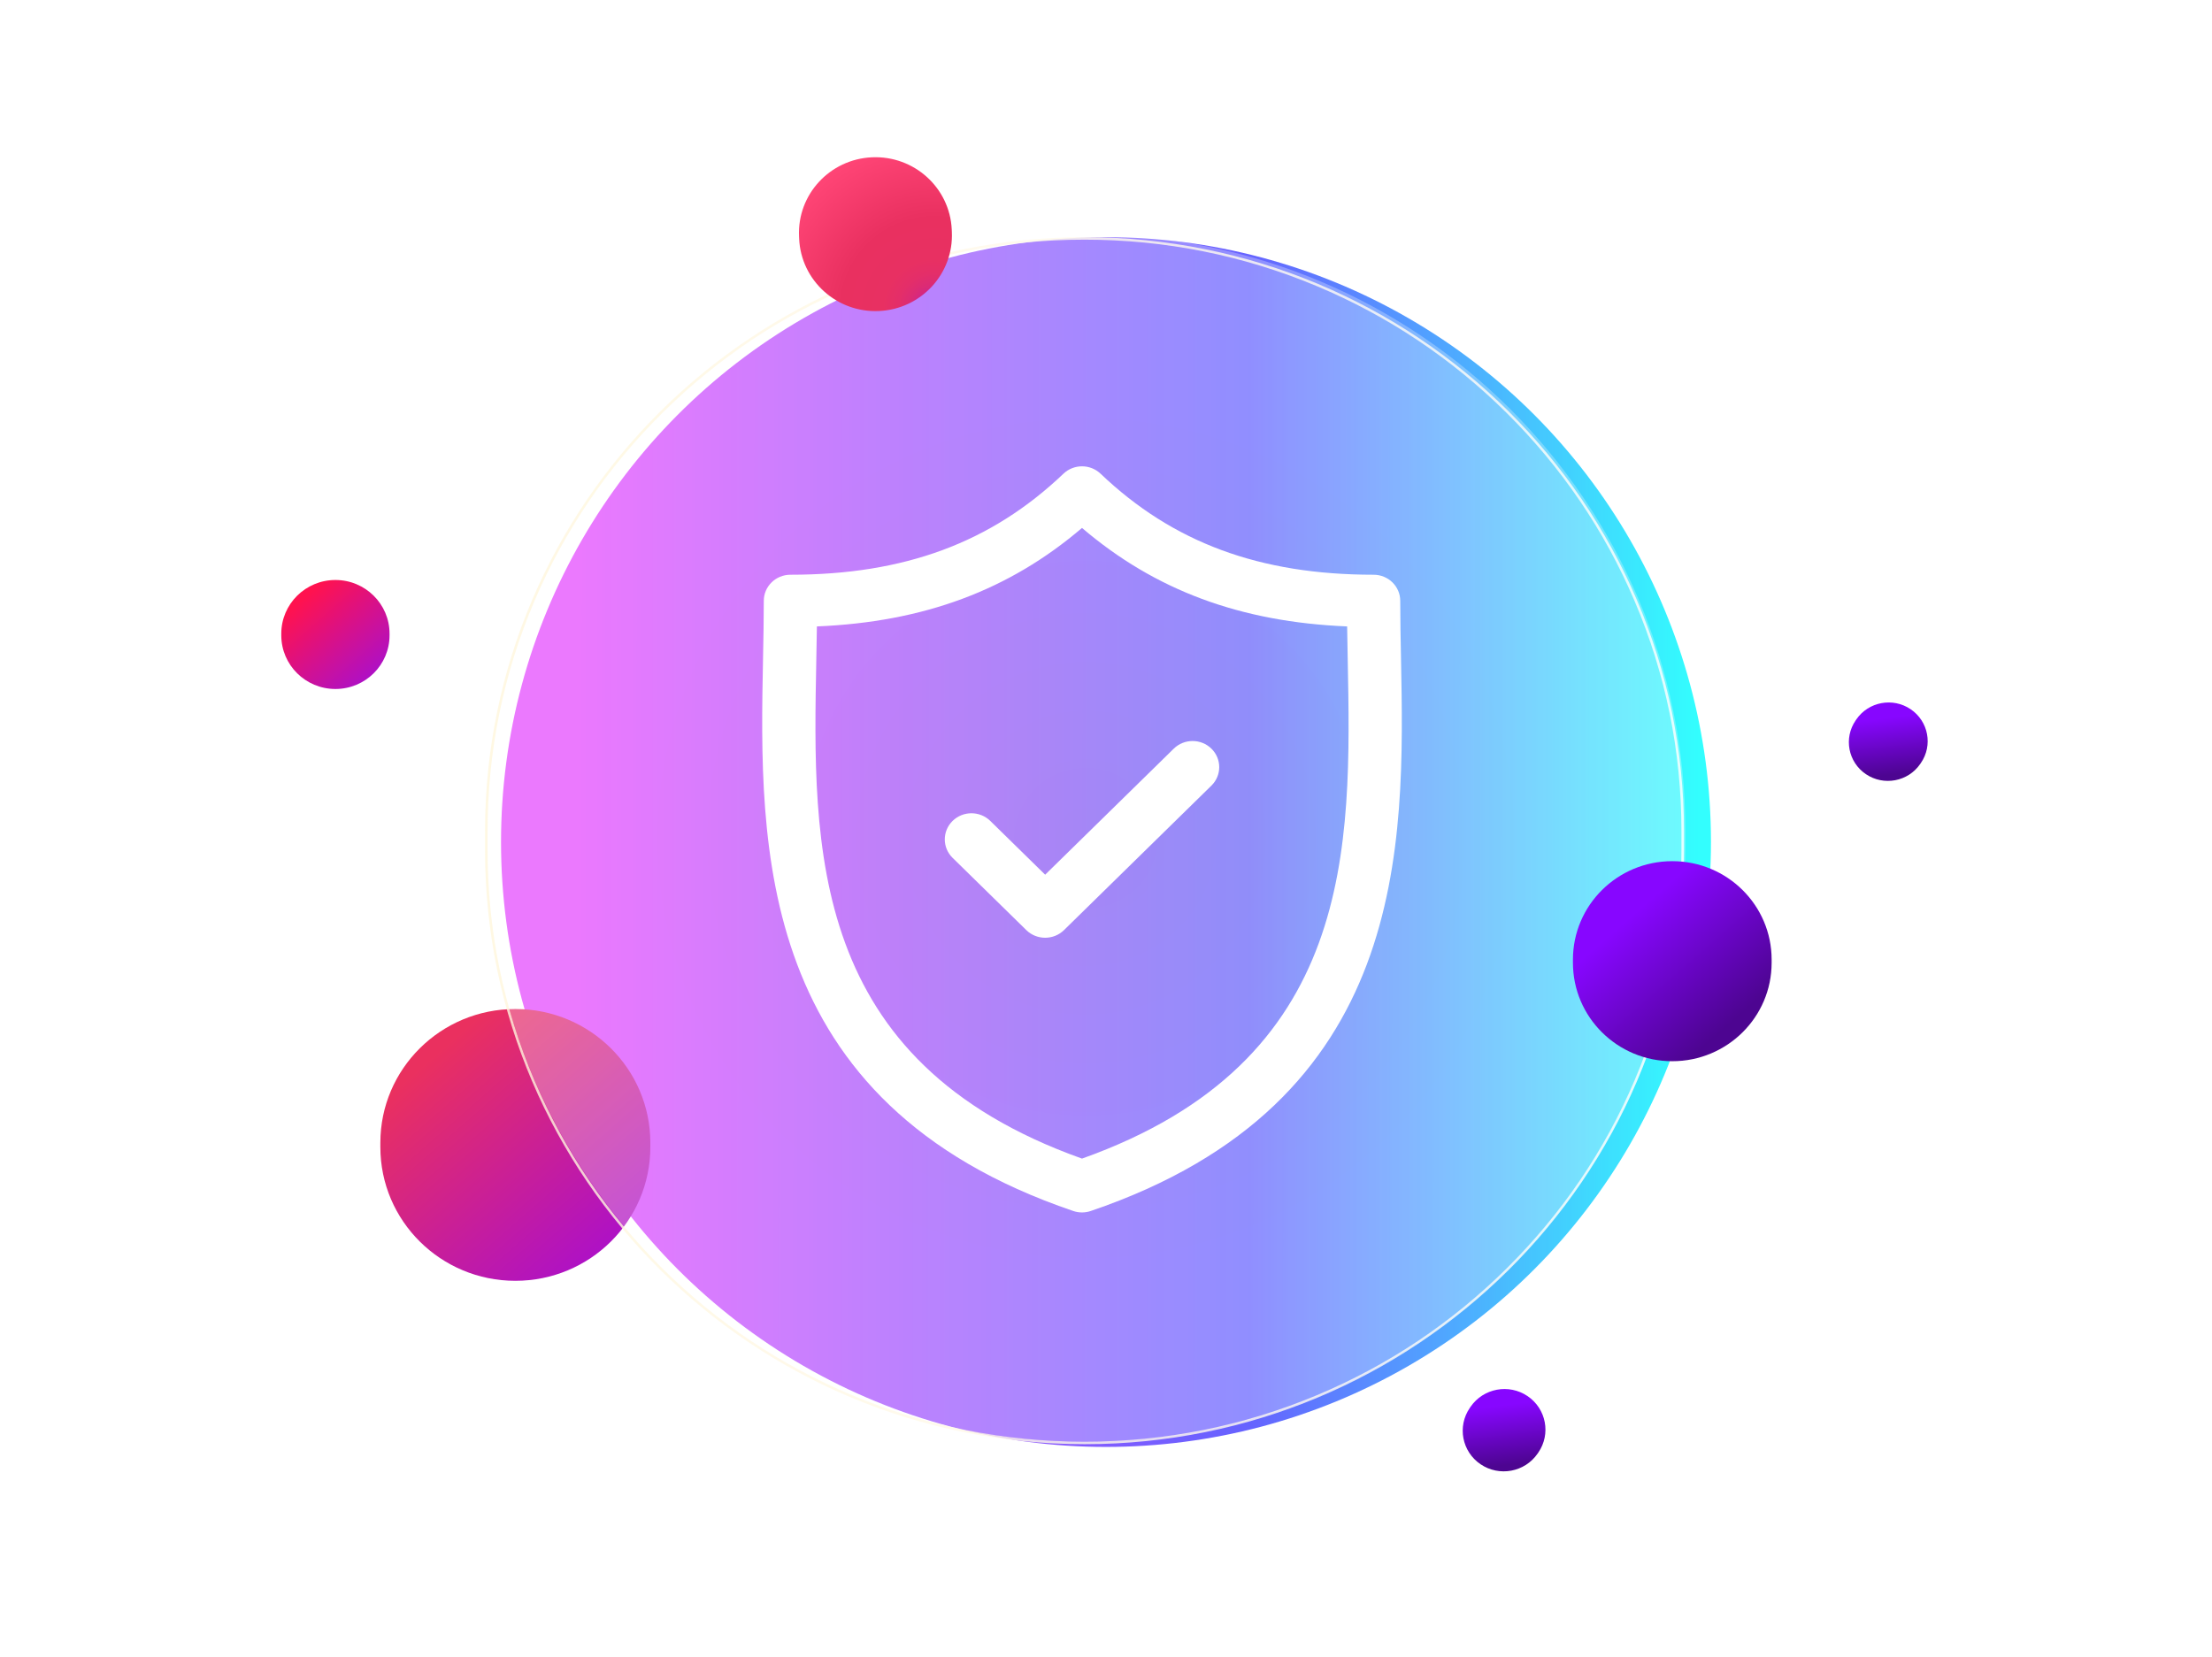 <svg xmlns="http://www.w3.org/2000/svg" xmlns:xlink="http://www.w3.org/1999/xlink" width="415" height="311" viewBox="0 0 415 311" fill="none"><g opacity="0.8" filter="url(#filter0_f_363_6244)"><circle cx="207.5" cy="158" r="113.5" fill="url(#paint0_linear_363_6244)"></circle></g><rect x="69.474" y="191.835" width="59.134" height="59.628" fill="url(#pattern0_363_6244)"></rect><path d="M96.686 240.33C82.7 240.33 71.36 229.094 71.36 215.232V214.428C71.36 200.566 82.7 189.33 96.686 189.33C110.673 189.33 122.012 200.566 122.012 214.428V215.232C122.012 229.093 110.673 240.33 96.686 240.33Z" fill="url(#paint1_linear_363_6244)"></path><path opacity="0.28" d="M204.243 270.526H203.228C141.394 270.526 91.267 220.399 91.267 158.565V156.001C91.267 94.167 141.394 44.04 203.228 44.04H204.243C266.077 44.04 316.204 94.167 316.204 156.001V158.565C316.204 220.399 266.077 270.526 204.243 270.526Z" fill="url(#paint2_radial_363_6244)"></path><path opacity="0.81" d="M203.469 44.972C218.588 44.972 233.255 47.906 247.061 53.694C260.397 59.284 272.374 67.286 282.659 77.479C292.945 87.672 301.019 99.541 306.66 112.757C312.5 126.44 315.461 140.975 315.461 155.958V159.531C315.461 174.514 312.501 189.049 306.66 202.732C301.019 215.948 292.945 227.817 282.659 238.01C272.373 248.203 260.396 256.206 247.061 261.795C233.254 267.582 218.588 270.517 203.469 270.517C188.349 270.517 173.683 267.583 159.876 261.795C146.54 256.206 134.563 248.203 124.278 238.01C113.992 227.817 105.918 215.948 100.277 202.732C94.438 189.049 91.476 174.514 91.476 159.531V155.958C91.476 140.975 94.438 126.44 100.277 112.757C105.918 99.541 113.992 87.672 124.278 77.479C134.564 67.286 146.541 59.284 159.876 53.694C173.682 47.906 188.349 44.972 203.469 44.972ZM203.469 44.5C141.354 44.5 91 94.401 91 155.957V159.53C91 221.086 141.354 270.987 203.469 270.987C265.583 270.987 315.937 221.086 315.937 159.53V155.957C315.937 94.401 265.583 44.5 203.469 44.5Z" fill="url(#paint3_linear_363_6244)"></path><rect x="293.672" y="163.403" width="43.536" height="43.931" fill="url(#pattern1_363_6244)"></rect><path d="M313.742 199.124C303.447 199.124 295.103 190.854 295.103 180.652V180.06C295.103 169.858 303.447 161.588 313.742 161.588C324.037 161.588 332.382 169.858 332.382 180.06V180.652C332.381 190.854 324.036 199.124 313.742 199.124Z" fill="url(#paint4_linear_363_6244)"></path><rect x="345.007" y="132.503" width="17.375" height="17.276" fill="url(#pattern2_363_6244)"></rect><path d="M350.067 145.262C346.726 143.002 345.866 138.484 348.147 135.172L348.28 134.979C350.561 131.667 355.12 130.815 358.462 133.076C361.804 135.337 362.663 139.854 360.382 143.166L360.25 143.359C357.968 146.671 353.41 147.523 350.067 145.262Z" fill="url(#paint5_linear_363_6244)"></path><rect x="272.545" y="261.434" width="18.165" height="18.066" fill="url(#pattern3_363_6244)"></rect><path d="M277.78 274.754C274.271 272.381 273.369 267.639 275.764 264.163L275.903 263.961C278.298 260.484 283.083 259.59 286.591 261.963C290.1 264.336 291.002 269.079 288.607 272.556L288.468 272.757C286.073 276.233 281.288 277.128 277.78 274.754Z" fill="url(#paint6_linear_363_6244)"></path><rect x="148.946" y="30.82" width="33.565" height="33.763" fill="url(#pattern4_363_6244)"></rect><path d="M164.91 58.362C156.999 58.72 150.293 52.654 149.931 44.814L149.911 44.359C149.549 36.518 155.67 29.873 163.581 29.515C171.492 29.157 178.198 35.222 178.56 43.063L178.58 43.518C178.942 51.357 172.821 58.003 164.91 58.362Z" fill="url(#paint7_radial_363_6244)"></path><rect x="52" y="109.797" width="23.792" height="23.989" fill="url(#pattern5_363_6244)"></rect><path d="M62.929 129.28C57.321 129.28 52.774 124.775 52.774 119.217V118.894C52.774 113.336 57.321 108.83 62.929 108.83C68.537 108.83 73.083 113.336 73.083 118.894V119.217C73.083 124.775 68.537 129.28 62.929 129.28Z" fill="url(#paint8_linear_363_6244)"></path><path d="M313.685 102.202L313.38 102.325C313.257 102.075 313.137 101.825 313.009 101.58L313.685 102.202Z" fill="white"></path><path d="M262.846 123.547C262.773 119.768 262.703 116.197 262.703 112.742C262.703 110.036 260.465 107.842 257.704 107.842C236.326 107.842 220.049 101.819 206.482 88.888C204.541 87.037 201.453 87.038 199.513 88.888C185.947 101.819 169.673 107.842 148.296 107.842C145.535 107.842 143.297 110.036 143.297 112.742C143.297 116.197 143.228 119.77 143.154 123.55C142.469 158.725 141.53 206.9 201.36 227.23C201.891 227.41 202.444 227.5 202.997 227.5C203.55 227.5 204.104 227.41 204.634 227.23C264.468 206.899 263.531 158.723 262.846 123.547ZM202.998 217.399C151.686 199.126 152.462 159.097 153.15 123.737C153.192 121.615 153.232 119.558 153.26 117.541C173.281 116.713 189.292 110.765 202.998 99.061C216.705 110.765 232.718 116.714 252.741 117.541C252.769 119.557 252.809 121.613 252.85 123.734C253.538 159.095 254.313 199.126 202.998 217.399Z" fill="white"></path><path d="M220.211 140.478L196.085 164.128L185.789 154.036C183.837 152.122 180.672 152.122 178.72 154.036C176.768 155.95 176.768 159.052 178.72 160.966L192.55 174.524C193.526 175.48 194.806 175.958 196.085 175.958C197.364 175.958 198.643 175.48 199.619 174.524L227.28 147.408C229.232 145.495 229.232 142.392 227.28 140.479C225.329 138.565 222.164 138.564 220.211 140.478Z" fill="white"></path><defs><filter id="filter0_f_363_6244" x="50" y="0.5" width="315" height="315" filterUnits="userSpaceOnUse" color-interpolation-filters="sRGB"><feGaussianBlur stdDeviation="22"></feGaussianBlur></filter><pattern id="pattern0_363_6244" patternContentUnits="objectBoundingBox" width="1" height="1"><use xlink:href="#image0_363_6244" transform="scale(0.002 0.002)"></use></pattern><pattern id="pattern1_363_6244" patternContentUnits="objectBoundingBox" width="1" height="1"><use xlink:href="#image1_363_6244" transform="scale(0.002 0.002)"></use></pattern><pattern id="pattern2_363_6244" patternContentUnits="objectBoundingBox" width="1" height="1"><use xlink:href="#image2_363_6244" transform="scale(0.006 0.006)"></use></pattern><pattern id="pattern3_363_6244" patternContentUnits="objectBoundingBox" width="1" height="1"><use xlink:href="#image3_363_6244" transform="scale(0.005 0.005)"></use></pattern><pattern id="pattern4_363_6244" patternContentUnits="objectBoundingBox" width="1" height="1"><use xlink:href="#image4_363_6244" transform="scale(0.003 0.003)"></use></pattern><pattern id="pattern5_363_6244" patternContentUnits="objectBoundingBox" width="1" height="1"><use xlink:href="#image5_363_6244" transform="scale(0.004 0.004)"></use></pattern><linearGradient id="paint0_linear_363_6244" x1="94" y1="158" x2="321" y2="158.089" gradientUnits="userSpaceOnUse"><stop offset="0.065" stop-color="#DC16FE"></stop><stop offset="0.308" stop-color="#9124FE"></stop><stop offset="0.619" stop-color="#3F3CFF"></stop><stop offset="0.99" stop-color="#00FEFE"></stop></linearGradient><linearGradient id="paint1_linear_363_6244" x1="75.977" y1="191.161" x2="114.831" y2="235.566" gradientUnits="userSpaceOnUse"><stop offset="0.148" stop-color="#EA305F"></stop><stop offset="1" stop-color="#AC10C9"></stop></linearGradient><radialGradient id="paint2_radial_363_6244" cx="0" cy="0" r="1" gradientUnits="userSpaceOnUse" gradientTransform="translate(203.735 157.282) scale(217.344 215.384)"><stop offset="2e-07" stop-color="#FFF7DD"></stop><stop offset="0.408" stop-color="white"></stop><stop offset="1" stop-color="white"></stop></radialGradient><linearGradient id="paint3_linear_363_6244" x1="91" y1="157.744" x2="315.937" y2="157.744" gradientUnits="userSpaceOnUse"><stop stop-color="#FFF7DD"></stop><stop offset="0.602" stop-color="#FFFBF0"></stop><stop offset="1" stop-color="white"></stop></linearGradient><linearGradient id="paint4_linear_363_6244" x1="298.5" y1="162.938" x2="327.096" y2="195.618" gradientUnits="userSpaceOnUse"><stop offset="0.27" stop-color="#8706FF"></stop><stop offset="0.9" stop-color="#4D0591"></stop></linearGradient><linearGradient id="paint5_linear_363_6244" x1="353.181" y1="130.171" x2="355.214" y2="147.054" gradientUnits="userSpaceOnUse"><stop offset="0.27" stop-color="#8706FF"></stop><stop offset="0.9" stop-color="#4D0591"></stop></linearGradient><linearGradient id="paint6_linear_363_6244" x1="281.048" y1="258.912" x2="283.182" y2="276.635" gradientUnits="userSpaceOnUse"><stop offset="0.27" stop-color="#8706FF"></stop><stop offset="0.9" stop-color="#4D0591"></stop></linearGradient><radialGradient id="paint7_radial_363_6244" cx="0" cy="0" r="1" gradientUnits="userSpaceOnUse" gradientTransform="translate(175.367 58.218) scale(36.354 36.027)"><stop stop-color="#A513CE"></stop><stop offset="0.023" stop-color="#B419B6"></stop><stop offset="0.056" stop-color="#C4209B"></stop><stop offset="0.094" stop-color="#D22685"></stop><stop offset="0.138" stop-color="#DC2B74"></stop><stop offset="0.193" stop-color="#E42E69"></stop><stop offset="0.269" stop-color="#E83062"></stop><stop offset="0.482" stop-color="#E93060"></stop><stop offset="0.899" stop-color="#FF4576"></stop></radialGradient><linearGradient id="paint8_linear_363_6244" x1="54.625" y1="109.566" x2="70.204" y2="127.37" gradientUnits="userSpaceOnUse"><stop offset="0.148" stop-color="#FF124F"></stop><stop offset="1" stop-color="#AC10C9"></stop></linearGradient><image id="image0_363_6244" width="599" height="604" preserveAspectRatio="none"></image><image id="image1_363_6244" width="441" height="445" preserveAspectRatio="none"></image><image id="image2_363_6244" width="176" height="175" preserveAspectRatio="none"></image><image id="image3_363_6244" width="184" height="183" preserveAspectRatio="none"></image><image id="image4_363_6244" width="340" height="342" preserveAspectRatio="none"></image><image id="image5_363_6244" width="241" height="243" preserveAspectRatio="none"></image></defs></svg>